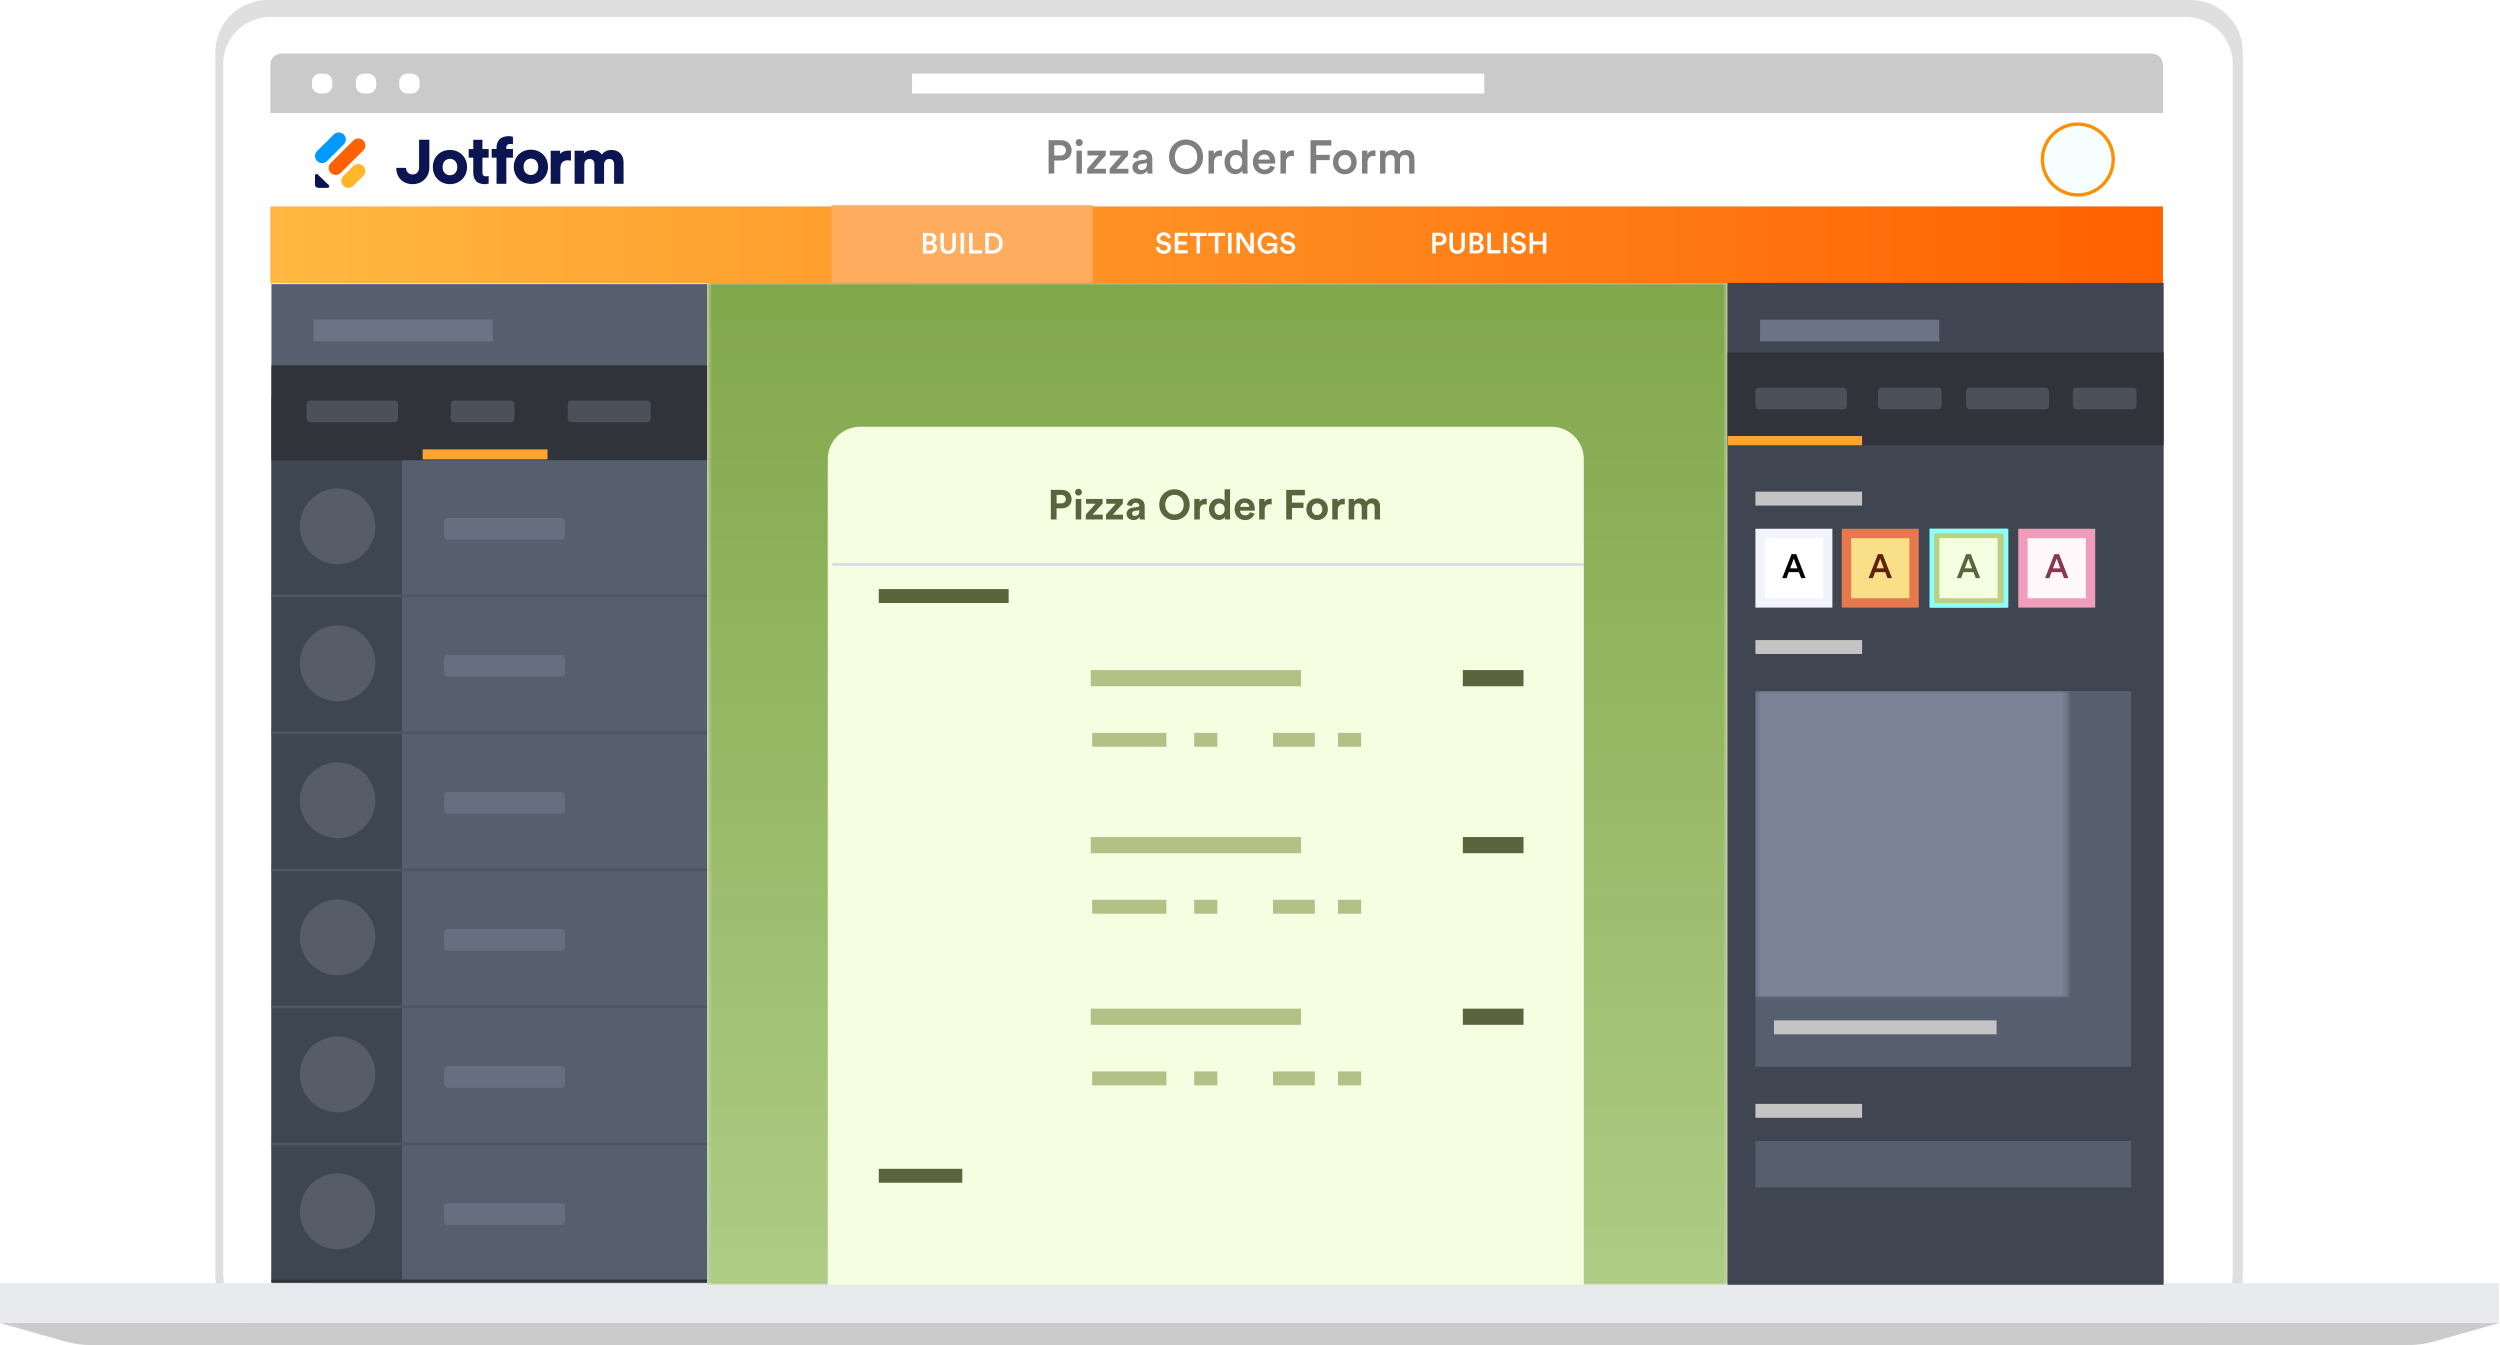 <svg width="539" height="290" viewBox="0 0 539 290" fill="none" xmlns="http://www.w3.org/2000/svg" aria-hidden="true"><path d="M472.377 286.568H57.621C51.484 286.568 46.435 281.519 46.435 275.382V11.185C46.435 5.048 51.484 0 57.621 0H472.377C478.514 0 483.562 5.048 483.562 11.185V275.481C483.562 281.519 478.514 286.568 472.377 286.568Z" fill="#DFDFDF"/><path d="M471.286 284.786H58.213C52.669 284.786 48.116 280.232 48.116 274.689V13.759C48.116 8.216 52.669 3.663 58.213 3.663H471.286C476.829 3.663 481.382 8.216 481.382 13.759V274.59C481.481 280.133 476.928 284.786 471.286 284.786Z" fill="#fff"/><path d="M538.787 276.638H0V285.25H538.787V276.638Z" fill="#E9EAED"/><path d="M13.957 289.208L0 285.249H538.787L524.829 289.208C523.048 289.703 521.167 290 519.286 290H19.5C17.62 290 15.739 289.703 13.957 289.208Z" fill="#CBCBCB"/><path d="M470.498 19.303H58.513V263.9H470.498V19.303Z" fill="#fff"/><path d="M62.243 61.256C62.243 57.982 64.897 55.328 68.171 55.328H460.404C463.678 55.328 466.332 57.982 466.332 61.256V270.71C466.332 273.984 463.678 276.638 460.404 276.638H68.171C64.897 276.638 62.243 273.984 62.243 270.71V61.256Z" fill="url(#slide-3_svg__a)"/><path d="M463.971 11.554H60.644C59.34 11.554 58.283 12.611 58.283 13.915V24.374H466.333V13.915C466.333 12.611 465.275 11.554 463.971 11.554Z" fill="#CACACA"/><path d="M69.874 15.86H69.027C68.049 15.86 67.256 16.653 67.256 17.631V18.394C67.256 19.372 68.049 20.165 69.027 20.165H69.874C70.852 20.165 71.644 19.372 71.644 18.394V17.631C71.644 16.653 70.852 15.86 69.874 15.86zM79.336 15.86H78.49C77.511 15.86 76.719 16.653 76.719 17.631V18.394C76.719 19.372 77.511 20.165 78.49 20.165H79.336C80.314 20.165 81.107 19.372 81.107 18.394V17.631C81.107 16.653 80.314 15.86 79.336 15.86zM88.697 15.86H87.85C86.873 15.86 86.08 16.653 86.08 17.631V18.394C86.08 19.372 86.873 20.165 87.85 20.165H88.697C89.675 20.165 90.468 19.372 90.468 18.394V17.631C90.468 16.653 89.675 15.86 88.697 15.86zM320.011 15.86H196.64V20.165H320.011V15.86z" fill="#fff"/><path d="M466.333 44.507H58.283V61.088H466.333V44.507Z" fill="url(#slide-3_svg__b)"/><path d="M466.333 24.859H58.283V44.325H466.333V24.859Z" fill="#fff"/><path d="M235.603 44.251H179.258V60.97H235.603V44.251Z" fill="#FFAC5E"/><path d="M198.986 50.215V54.677H200.635C201.465 54.677 202.019 54.161 202.019 53.443 202.019 52.915 201.692 52.505 201.22 52.38 201.604 52.241 201.881 51.889 201.881 51.417 201.881 50.718 201.377 50.215 200.521 50.215H198.986zM199.735 52.103V50.857H200.402C200.861 50.857 201.126 51.102 201.126 51.48 201.126 51.851 200.861 52.103 200.421 52.103H199.735zM199.735 54.035V52.738H200.528C200.993 52.738 201.251 53.009 201.251 53.393 201.251 53.789 200.956 54.035 200.502 54.035H199.735zM204.42 54.771C205.357 54.771 206.087 54.199 206.087 53.122V50.215H205.332V53.078C205.332 53.708 204.992 54.054 204.42 54.054 203.853 54.054 203.507 53.708 203.507 53.078V50.215H202.758V53.122C202.758 54.199 203.488 54.771 204.42 54.771zM207.872 54.677V50.215H207.104V54.677H207.872zM211.743 54.677V53.959H209.697V50.215H208.942V54.677H211.743zM213.188 53.984V50.907H213.987C214.762 50.907 215.397 51.41 215.397 52.455 215.397 53.487 214.755 53.984 213.981 53.984H213.188zM214.006 54.677C215.215 54.677 216.184 53.884 216.184 52.455 216.184 51.02 215.227 50.215 214.013 50.215H212.433V54.677H214.006zM252.448 51.219C252.347 50.722 251.938 50.08 250.887 50.08 250.056 50.08 249.37 50.697 249.37 51.446 249.37 52.113 249.824 52.56 250.503 52.698L251.133 52.831C251.516 52.912 251.73 53.145 251.73 53.435 251.73 53.781 251.454 54.051 250.919 54.051 250.277 54.051 249.943 53.623 249.899 53.158L249.194 53.359C249.263 54.001 249.786 54.731 250.919 54.731 251.938 54.731 252.498 54.07 252.498 53.378 252.498 52.749 252.077 52.252 251.29 52.094L250.648 51.962C250.302 51.886 250.126 51.672 250.126 51.389 250.126 51.05 250.44 50.747 250.893 50.747 251.491 50.747 251.724 51.157 251.768 51.433L252.448 51.219zM256.039 54.637V53.932H254.038V52.749H255.85V52.063H254.038V50.88H256.039V50.175H253.283V54.637H256.039zM260.192 50.886V50.175H256.535V50.886H257.983V54.637H258.738V50.886H260.192zM264.138 50.886V50.175H260.481V50.886H261.929V54.637H262.684V50.886H264.138zM265.525 54.637V50.175H264.757V54.637H265.525zM270.339 54.637V50.175H269.584V53.34L267.557 50.175H266.595V54.637H267.35V51.257L269.552 54.637H270.339zM275.365 54.637V52.377H273.182V53.038H274.654C274.616 53.422 274.277 54.039 273.377 54.039 272.609 54.039 271.904 53.491 271.904 52.403 271.904 51.295 272.659 50.779 273.383 50.779 274.094 50.779 274.535 51.207 274.686 51.71L275.397 51.44C275.158 50.703 274.465 50.08 273.383 50.08 272.225 50.08 271.136 50.936 271.136 52.403 271.136 53.875 272.168 54.731 273.333 54.731 274.044 54.731 274.503 54.398 274.698 54.07L274.755 54.637H275.365zM279.213 51.219C279.113 50.722 278.703 50.08 277.652 50.08 276.822 50.08 276.136 50.697 276.136 51.446 276.136 52.113 276.589 52.56 277.269 52.698L277.898 52.831C278.282 52.912 278.496 53.145 278.496 53.435 278.496 53.781 278.219 54.051 277.684 54.051 277.042 54.051 276.708 53.623 276.664 53.158L275.96 53.359C276.029 54.001 276.551 54.731 277.684 54.731 278.703 54.731 279.264 54.07 279.264 53.378 279.264 52.749 278.842 52.252 278.055 52.094L277.413 51.962C277.067 51.886 276.891 51.672 276.891 51.389 276.891 51.05 277.206 50.747 277.659 50.747 278.257 50.747 278.489 51.157 278.534 51.433L279.213 51.219zM309.545 52.225V50.841H310.332C310.81 50.841 311.1 51.111 311.1 51.539 311.1 51.961 310.81 52.225 310.332 52.225H309.545zM310.445 52.892C311.301 52.892 311.867 52.32 311.867 51.533 311.867 50.753 311.301 50.174 310.445 50.174H308.79V54.636H309.545V52.892H310.445zM314.175 54.73C315.112 54.73 315.842 54.157 315.842 53.081V50.174H315.087V53.037C315.087 53.667 314.747 54.013 314.175 54.013 313.608 54.013 313.262 53.667 313.262 53.037V50.174H312.513V53.081C312.513 54.157 313.243 54.73 314.175 54.73zM316.859 50.174V54.636H318.508C319.339 54.636 319.893 54.12 319.893 53.402 319.893 52.874 319.566 52.465 319.094 52.339 319.478 52.2 319.754 51.848 319.754 51.376 319.754 50.677 319.251 50.174 318.395 50.174H316.859zM317.608 52.062V50.816H318.276C318.735 50.816 318.999 51.061 318.999 51.439 318.999 51.81 318.735 52.062 318.294 52.062H317.608zM317.608 53.994V52.697H318.401C318.867 52.697 319.125 52.968 319.125 53.352 319.125 53.748 318.829 53.994 318.376 53.994H317.608zM323.483 54.636V53.918H321.437V50.174H320.682V54.636H323.483zM324.941 54.636V50.174H324.173V54.636H324.941zM328.943 51.218C328.843 50.721 328.434 50.079 327.383 50.079 326.552 50.079 325.866 50.696 325.866 51.445 325.866 52.112 326.319 52.559 326.999 52.697L327.628 52.83C328.012 52.911 328.226 53.144 328.226 53.434 328.226 53.78 327.949 54.05 327.414 54.05 326.772 54.05 326.439 53.623 326.395 53.157L325.69 53.358C325.759 54 326.281 54.73 327.414 54.73 328.434 54.73 328.994 54.069 328.994 53.377 328.994 52.748 328.572 52.251 327.785 52.093L327.144 51.961C326.797 51.886 326.621 51.672 326.621 51.388 326.621 51.048 326.936 50.746 327.389 50.746 327.987 50.746 328.22 51.156 328.264 51.432L328.943 51.218zM333.391 54.636V50.174H332.629V52.018H330.533V50.174H329.778V54.636H330.533V52.729H332.629V54.636H333.391z" fill="#fff"/><path fill-rule="evenodd" clip-rule="evenodd" d="M114.46 37.729C114.047 37.729 113.653 37.579 113.363 37.287 113.074 36.996 112.878 36.557 112.878 35.962 112.878 35.36 113.074 34.921 113.363 34.632 113.653 34.342 114.046 34.195 114.46 34.195 114.874 34.195 115.268 34.342 115.557 34.632 115.846 34.921 116.042 35.36 116.042 35.962 116.042 36.564 115.846 37.003 115.557 37.292 115.268 37.581 114.874 37.729 114.46 37.729zM114.46 32.273C112.361 32.273 110.772 33.818 110.772 35.962 110.772 38.092 112.361 39.65 114.46 39.65 116.559 39.65 118.149 38.092 118.149 35.962 118.149 33.818 116.559 32.273 114.46 32.273zM97.007 37.781C96.593 37.781 96.2 37.63 95.909 37.338 95.62 37.048 95.425 36.608 95.425 36.013 95.425 35.411 95.62 34.972 95.909 34.683 96.199 34.394 96.592 34.246 97.007 34.246 97.421 34.246 97.814 34.394 98.104 34.683 98.393 34.972 98.588 35.411 98.588 36.013 98.588 36.615 98.393 37.054 98.104 37.343 97.814 37.633 97.421 37.781 97.007 37.781zM97.007 32.325C94.908 32.325 93.318 33.869 93.318 36.013 93.318 38.144 94.907 39.702 97.007 39.702 99.106 39.702 100.695 38.144 100.695 36.013 100.695 33.869 99.105 32.325 97.007 32.325zM123.885 39.627H125.979V35.468C125.979 35.125 126.087 34.825 126.277 34.614 126.465 34.404 126.742 34.27 127.103 34.27 127.481 34.27 127.738 34.395 127.902 34.589 128.07 34.785 128.157 35.07 128.157 35.413V39.627H130.238V35.468C130.238 35.132 130.345 34.832 130.534 34.618 130.721 34.406 130.995 34.27 131.347 34.27 131.733 34.27 131.989 34.396 132.152 34.588 132.318 34.784 132.402 35.069 132.402 35.413V39.627H134.441V35.042C134.441 34.102 134.132 33.42 133.646 32.974 133.162 32.53 132.517 32.333 131.868 32.333 131.407 32.333 130.984 32.411 130.605 32.602 130.282 32.764 129.996 33.005 129.746 33.337 129.342 32.68 128.604 32.333 127.732 32.333 127.097 32.333 126.361 32.585 125.897 33.075V32.502H123.885V39.627zM123.097 32.508V34.642L122.934 34.609C122.739 34.57 122.57 34.557 122.415 34.557 121.971 34.557 121.576 34.666 121.293 34.93 121.011 35.192 120.818 35.629 120.818 36.333V39.627H118.729V32.502H120.763V33.19C121.266 32.585 122.047 32.468 122.537 32.468 122.695 32.468 122.837 32.482 122.972 32.496L123.097 32.508zM85.442 36.195L87.484 36.195 87.507 36.217C87.523 36.233 87.534 36.254 87.536 36.278 87.576 36.725 87.751 37.063 88.014 37.287 88.276 37.511 88.614 37.615 88.967 37.615 89.397 37.615 89.749 37.456 89.993 37.181 90.234 36.907 90.36 36.527 90.36 36.096V30.128H92.568V36.158C92.568 38.088 91.091 39.702 88.982 39.702 87.929 39.702 87.046 39.352 86.426 38.745 85.821 38.151 85.46 37.305 85.444 36.276L85.442 36.195zM110.475 31.095L110.591 31.128V29.511L110.537 29.487C110.456 29.45 110.324 29.416 110.173 29.392 110.019 29.367 109.838 29.351 109.653 29.351 108.933 29.351 108.124 29.589 107.705 30.018 107.286 30.447 107.055 31.058 107.055 31.79V32.131H106.003V33.987H107.055V39.627H108.111 109.166V33.987H110.591V32.131H109.166V31.815C109.166 31.487 109.281 31.297 109.428 31.187 109.58 31.074 109.779 31.034 109.961 31.034 110.234 31.034 110.392 31.071 110.475 31.095zM105.247 37.961L105.356 37.928V39.55L105.306 39.575C105.229 39.612 105.106 39.646 104.963 39.67 104.819 39.695 104.648 39.712 104.475 39.712 103.798 39.712 103.042 39.472 102.648 39.041 102.254 38.611 102.037 37.997 102.037 37.263V33.988H101.048L101.048 32.141 102.037 32.141 102.037 30.137H104.018V32.141L105.356 32.141V33.988L104.018 33.988V37.237C104.018 37.567 104.126 37.757 104.264 37.868 104.406 37.982 104.593 38.022 104.764 38.022 105.021 38.022 105.17 37.984 105.247 37.961z" fill="#0A1551"/><path d="M70.887 39.913C71.113 40.132 70.953 40.507 70.633 40.507H68.627C68.231 40.507 67.909 40.195 67.909 39.811V37.867C67.909 37.556 68.296 37.401 68.522 37.62L70.887 39.913Z" fill="#0A1551"/><path d="M74.022 40.065C73.428 39.475 73.428 38.518 74.022 37.928L76.165 35.8C76.758 35.21 77.721 35.21 78.315 35.8C78.908 36.39 78.908 37.346 78.315 37.936L76.172 40.065C75.578 40.654 74.616 40.654 74.022 40.065Z" fill="#FFB629"/><path d="M68.361 34.715C67.767 34.125 67.767 33.169 68.361 32.579L71.967 28.994C72.56 28.404 73.523 28.404 74.117 28.994C74.71 29.584 74.71 30.54 74.117 31.13L70.511 34.715C69.917 35.305 68.954 35.305 68.361 34.715Z" fill="#09F"/><path d="M71.309 37.271C70.716 36.681 70.716 35.725 71.309 35.135L76.181 30.294C76.775 29.705 77.738 29.705 78.332 30.294C78.925 30.884 78.925 31.841 78.332 32.43L73.459 37.271C72.866 37.861 71.903 37.861 71.309 37.271Z" fill="#FF6100"/><path d="M227.298 33.536V31.301H228.568C229.341 31.301 229.808 31.738 229.808 32.428C229.808 33.109 229.341 33.536 228.568 33.536H227.298ZM228.751 34.613C230.133 34.613 231.048 33.688 231.048 32.418C231.048 31.158 230.133 30.224 228.751 30.224H226.079V37.428H227.298V34.613H228.751ZM233.258 37.428V32.479H232.09V37.428H233.258ZM231.907 30.742C231.907 31.169 232.252 31.504 232.669 31.504C233.096 31.504 233.441 31.169 233.441 30.742C233.441 30.315 233.096 29.97 232.669 29.97C232.252 29.97 231.907 30.315 231.907 30.742ZM238.447 37.428V36.391H235.856L238.396 33.475V32.479H234.454V33.516H236.913L234.403 36.401V37.428H238.447ZM243.28 37.428V36.391H240.688L243.229 33.475V32.479H239.286V33.516H241.745L239.235 36.401V37.428H243.28ZM244.149 36.087C244.149 36.869 244.789 37.58 245.826 37.58C246.628 37.58 247.116 37.174 247.35 36.798C247.35 37.194 247.39 37.397 247.401 37.428H248.498C248.488 37.377 248.437 37.082 248.437 36.635V34.176C248.437 33.191 247.858 32.327 246.334 32.327C245.114 32.327 244.342 33.089 244.251 33.943L245.328 34.186C245.378 33.688 245.724 33.292 246.344 33.292C246.994 33.292 247.279 33.627 247.279 34.044C247.279 34.217 247.197 34.359 246.913 34.4L245.643 34.593C244.799 34.715 244.149 35.203 244.149 36.087ZM246.049 36.656C245.582 36.656 245.328 36.351 245.328 36.015C245.328 35.609 245.622 35.406 245.988 35.345L247.279 35.152V35.375C247.279 36.34 246.71 36.656 246.049 36.656ZM253.297 33.821C253.297 32.083 254.496 31.219 255.705 31.219C256.924 31.219 258.123 32.083 258.123 33.821C258.123 35.558 256.924 36.422 255.705 36.422C254.496 36.422 253.297 35.558 253.297 33.821ZM252.047 33.821C252.047 36.188 253.815 37.58 255.705 37.58C257.595 37.58 259.373 36.188 259.373 33.821C259.373 31.463 257.595 30.071 255.705 30.071C253.815 30.071 252.047 31.463 252.047 33.821ZM263.455 32.449C263.404 32.439 263.282 32.418 263.14 32.418C262.489 32.418 261.941 32.733 261.707 33.272V32.479H260.559V37.428H261.737V35.07C261.737 34.146 262.154 33.617 263.069 33.617C263.19 33.617 263.323 33.627 263.455 33.648V32.449ZM265.182 34.938C265.182 33.993 265.751 33.394 266.523 33.394C267.295 33.394 267.823 33.983 267.823 34.928C267.823 35.873 267.285 36.513 266.513 36.513C265.71 36.513 265.182 35.883 265.182 34.938ZM268.961 30.071H267.813V33.059C267.661 32.743 267.224 32.347 266.36 32.347C264.968 32.347 264.003 33.516 264.003 34.938C264.003 36.432 264.958 37.55 266.381 37.55C267.082 37.55 267.6 37.204 267.834 36.788C267.834 36.991 267.864 37.316 267.884 37.428H269.012C269.002 37.346 268.961 36.971 268.961 36.523V30.071ZM271.325 34.41C271.365 33.882 271.792 33.312 272.534 33.312C273.347 33.312 273.733 33.831 273.753 34.41H271.325ZM273.885 35.7C273.723 36.188 273.357 36.564 272.645 36.564C271.914 36.564 271.325 36.026 271.294 35.274H274.911C274.922 35.253 274.942 35.091 274.942 34.898C274.942 33.333 274.048 32.327 272.524 32.327C271.274 32.327 270.115 33.363 270.115 34.928C270.115 36.605 271.304 37.58 272.645 37.58C273.834 37.58 274.617 36.879 274.881 36.015L273.885 35.7ZM278.964 32.449C278.913 32.439 278.791 32.418 278.649 32.418C277.999 32.418 277.45 32.733 277.216 33.272V32.479H276.068V37.428H277.247V35.07C277.247 34.146 277.664 33.617 278.578 33.617C278.7 33.617 278.832 33.627 278.964 33.648V32.449ZM283.77 37.428V34.522H286.696V33.394H283.77V31.372H287.031V30.224H282.55V37.428H283.77ZM289.942 36.523C289.22 36.523 288.56 35.975 288.56 34.948C288.56 33.922 289.22 33.394 289.942 33.394C290.673 33.394 291.324 33.922 291.324 34.948C291.324 35.985 290.673 36.523 289.942 36.523ZM289.942 32.327C288.469 32.327 287.381 33.434 287.381 34.948C287.381 36.473 288.469 37.58 289.942 37.58C291.425 37.58 292.513 36.473 292.513 34.948C292.513 33.434 291.425 32.327 289.942 32.327ZM296.548 32.449C296.497 32.439 296.375 32.418 296.233 32.418C295.582 32.418 295.034 32.733 294.8 33.272V32.479H293.652V37.428H294.83V35.07C294.83 34.146 295.247 33.617 296.161 33.617C296.283 33.617 296.416 33.627 296.548 33.648V32.449ZM298.7 37.428V34.491C298.7 33.861 299.096 33.394 299.726 33.394C300.397 33.394 300.682 33.841 300.682 34.41V37.428H301.84V34.491C301.84 33.882 302.246 33.394 302.866 33.394C303.527 33.394 303.821 33.831 303.821 34.41V37.428H304.959V34.217C304.959 32.906 304.106 32.337 303.212 32.337C302.571 32.337 301.992 32.561 301.606 33.211C301.342 32.632 300.773 32.337 300.123 32.337C299.564 32.337 298.944 32.601 298.659 33.109V32.479H297.532V37.428H298.7Z" fill="#7F7F7F"/><path d="M447.982 42.028C452.199 42.028 455.617 38.609 455.617 34.393C455.617 30.176 452.199 26.758 447.982 26.758C443.766 26.758 440.347 30.176 440.347 34.393C440.347 38.609 443.766 42.028 447.982 42.028Z" fill="#F7FEFF" stroke="#FC9100" stroke-width=".728" stroke-miterlimit="10"/><path d="M152.448 61.259H58.523V276.638H152.448V61.259zM466.392 61H372.468V276.638H466.392V61z" fill="#565F6E"/><path d="M86.684 85.592H58.523V276.275H86.684V85.592Z" fill="#3E4652"/><path d="M152.448 78.775H58.523V99.226H152.448V78.775Z" fill="#303339"/><ellipse cx="72.789" cy="113.47" rx="8.14" ry="8.184" fill="#565C68"/><path stroke="#4D5665" stroke-width=".596" d="M58.523 128.47L152.448 128.47"/><rect x="95.716" y="111.686" width="26.095" height="4.676" rx=".79" fill="#656F80"/><rect x="95.716" y="141.226" width="26.095" height="4.676" rx=".79" fill="#656F80"/><ellipse cx="72.789" cy="143.011" rx="8.14" ry="8.184" fill="#565C68"/><path stroke="#4D5665" stroke-width=".596" d="M58.523 158.01L152.448 158.01"/><rect x="95.716" y="170.767" width="26.095" height="4.676" rx=".79" fill="#656F80"/><ellipse cx="72.789" cy="172.552" rx="8.14" ry="8.184" fill="#565C68"/><path stroke="#4D5665" stroke-width=".596" d="M58.523 187.551L152.448 187.551"/><rect x="95.716" y="200.307" width="26.095" height="4.676" rx=".79" fill="#656F80"/><ellipse cx="72.789" cy="202.092" rx="8.14" ry="8.184" fill="#565C68"/><path stroke="#4D5665" stroke-width=".596" d="M58.523 217.091L152.448 217.091"/><rect x="95.716" y="229.848" width="26.095" height="4.676" rx=".79" fill="#656F80"/><ellipse cx="72.789" cy="231.632" rx="8.14" ry="8.184" fill="#565C68"/><path stroke="#4D5665" stroke-width=".596" d="M58.523 246.632L152.448 246.632"/><rect x="95.716" y="259.388" width="26.095" height="4.676" rx=".79" fill="#656F80"/><ellipse cx="72.789" cy="261.173" rx="8.14" ry="8.184" fill="#565C68"/><path stroke="#303339" stroke-width=".596" d="M58.523 276.173L152.448 276.173"/><rect x="66.098" y="86.35" width="19.72" height="4.676" rx=".79" fill="#4C5058"/><path fill="#6A7485" d="M67.612 68.928H106.242V73.604H67.612z"/><rect x="122.401" y="86.35" width="17.894" height="4.676" rx=".79" fill="#4C5058"/><rect x="97.19" y="86.35" width="13.726" height="4.676" rx=".79" fill="#4C5058"/><path fill="#FFA432" d="M91.13 96.888H118.043V99.041H91.13z"/><mask id="slide-3_svg__c" style="mask-type:alpha" maskUnits="userSpaceOnUse" x="152" y="61" width="221" height="216"><path fill="#F9DF87" d="M152.468 61H372.468V277H152.468z"/></mask><g mask="url(#slide-3_svg__c)"><path fill="url(#slide-3_svg__d)" d="M152.468 61H377.452V277H152.468z"/></g><path d="M466.468 61H372.468V277H466.468V61Z" fill="#404651"/><path d="M466.468 76H372.468V96H466.468V76Z" fill="#303339"/><rect x="378.468" y="83.575" width="19.72" height="4.676" rx=".79" fill="#4C5058"/><rect x="423.893" y="83.575" width="17.894" height="4.676" rx=".79" fill="#4C5058"/><rect x="404.893" y="83.575" width="13.726" height="4.676" rx=".79" fill="#4C5058"/><rect x="446.893" y="83.575" width="13.726" height="4.676" rx=".79" fill="#4C5058"/><path fill="#FFA432" d="M372.468 94H401.468V96H372.468z"/><path fill="#E7784D" d="M397.087 114H413.682V131H397.087z"/><path fill="#F9DF87" d="M399.111 116.024H411.659V128.976H399.111z"/><path d="M406.948 124.643H407.902L405.891 119.477H404.878L402.868 124.643H403.793L404.274 123.346H406.459L406.948 124.643ZM405.367 120.425L406.153 122.537H404.58L405.367 120.425Z" fill="#60220A"/><path fill="#BAD184" d="M416.111 114H432.706V131H416.111z"/><path fill="#F6FEE2" d="M418.135 116.024H430.683V128.976H418.135z"/><path d="M425.971 124.643H426.926L424.915 119.477H423.902L421.891 124.643H422.817L423.298 123.346H425.483L425.971 124.643ZM424.39 120.425L425.177 122.537H423.604L424.39 120.425Z" fill="#5A653D"/><path fill="#EF9DBB" d="M435.135 114H451.73V131H435.135z"/><path fill="#FEF8FA" d="M437.158 116.024H449.706V128.976H437.158z"/><path d="M444.995 124.643H445.95L443.939 119.477H442.926L440.915 124.643H441.84L442.321 123.346H444.507L444.995 124.643ZM443.414 120.425L444.201 122.537H442.627L443.414 120.425Z" fill="#893652"/><path fill="#F3F3FD" d="M378.468 114H395.063V131H378.468z"/><path fill="#fff" d="M380.492 116.024H393.04V128.976H380.492z"/><path d="M388.328 124.643H389.283L387.272 119.477H386.259L384.248 124.643H385.174L385.655 123.346H387.84L388.328 124.643ZM386.747 120.425L387.534 122.537H385.961L386.747 120.425Z" fill="#000"/><g filter="url(#slide-3_svg__e)"><path stroke="#8CFFFF" d="M416.5 114.5H432.5V130.5H416.5z"/></g><path fill="#C4C4C4" d="M378.468 138H401.468V141H378.468zM378.468 106H401.468V109H378.468zM378.468 238H401.468V241H378.468z"/><path fill="#565F6E" d="M378.468 246H459.468V256H378.468zM378.468 149H459.468V230H378.468z"/><mask id="slide-3_svg__f" style="mask-type:alpha" maskUnits="userSpaceOnUse" x="378" y="149" width="68" height="66"><path fill="#8E99AC" fill-opacity=".8" d="M378.468 149H445.69V215H378.468z"/></mask><g mask="url(#slide-3_svg__f)"><path fill="#8E99AC" fill-opacity=".8" d="M378.468 149H447.213V215H378.468z"/></g><path fill="#C4C4C4" d="M382.468 220H430.468V223H382.468z"/><path fill="#6A7485" d="M379.468 68.928H418.098V73.604H379.468z"/><path d="M334.468 92H185.468C181.602 92 178.468 95.134 178.468 99V277H341.468V99C341.468 95.134 338.334 92 334.468 92Z" fill="#F6FEE2"/><path fill="#5A653D" d="M189.468 127H217.468V130H189.468zM189.468 252H207.468V255H189.468zM227.807 108.526V106.699H228.788C229.409 106.699 229.787 107.05 229.787 107.617 229.787 108.166 229.409 108.526 228.788 108.526H227.807zM228.941 109.597C230.201 109.597 231.038 108.769 231.038 107.608 231.038 106.456 230.201 105.619 228.941 105.619H226.556V112H227.798V109.597H228.941zM233.121 112V107.572H231.924V112H233.121zM231.78 106.123C231.78 106.519 232.113 106.852 232.518 106.852 232.932 106.852 233.256 106.519 233.256 106.123 233.256 105.709 232.932 105.376 232.518 105.376 232.113 105.376 231.78 105.709 231.78 106.123zM237.76 112V110.956H235.564L237.724 108.571V107.572H234.151V108.607H236.194L234.097 110.947V112H237.76zM242.119 112V110.956H239.923L242.083 108.571V107.572H238.51V108.607H240.553L238.456 110.947V112H242.119zM242.878 110.794C242.878 111.487 243.454 112.126 244.399 112.126 245.056 112.126 245.479 111.82 245.704 111.469 245.704 111.64 245.722 111.883 245.749 112H246.847C246.82 111.847 246.793 111.532 246.793 111.298V109.12C246.793 108.229 246.271 107.437 244.867 107.437 243.679 107.437 243.04 108.202 242.968 108.895L244.03 109.12C244.066 108.733 244.354 108.4 244.876 108.4 245.38 108.4 245.623 108.661 245.623 108.976 245.623 109.129 245.542 109.255 245.29 109.291L244.201 109.453C243.463 109.561 242.878 110.002 242.878 110.794zM244.651 111.235C244.264 111.235 244.075 110.983 244.075 110.722 244.075 110.38 244.318 110.209 244.624 110.164L245.623 110.011V110.209C245.623 110.992 245.155 111.235 244.651 111.235zM251.222 108.805C251.222 107.365 252.23 106.681 253.211 106.681 254.201 106.681 255.209 107.365 255.209 108.805 255.209 110.245 254.201 110.929 253.211 110.929 252.23 110.929 251.222 110.245 251.222 108.805zM249.935 108.814C249.935 110.866 251.483 112.135 253.211 112.135 254.948 112.135 256.496 110.866 256.496 108.814 256.496 106.753 254.948 105.484 253.211 105.484 251.483 105.484 249.935 106.753 249.935 108.814zM260.183 107.554C260.093 107.545 260.003 107.536 259.904 107.536 259.526 107.536 258.914 107.644 258.644 108.229V107.572H257.483V112H258.68V109.975C258.68 109.021 259.211 108.724 259.823 108.724 259.931 108.724 260.048 108.733 260.183 108.76V107.554zM265.202 105.484H264.023V108.013C263.897 107.779 263.537 107.464 262.772 107.464 261.521 107.464 260.648 108.481 260.648 109.777 260.648 111.118 261.548 112.108 262.808 112.108 263.402 112.108 263.852 111.838 264.05 111.487 264.05 111.694 264.077 111.91 264.095 112H265.238C265.22 111.82 265.202 111.496 265.202 111.199V105.484zM261.854 109.777C261.854 108.985 262.34 108.535 262.952 108.535 263.564 108.535 264.041 108.976 264.041 109.768 264.041 110.569 263.564 111.037 262.952 111.037 262.322 111.037 261.854 110.569 261.854 109.777zM267.373 109.282C267.4 108.877 267.742 108.409 268.363 108.409 269.047 108.409 269.335 108.841 269.353 109.282H267.373zM269.47 110.434C269.326 110.83 269.02 111.109 268.462 111.109 267.868 111.109 267.373 110.686 267.346 110.101H270.514C270.514 110.083 270.532 109.903 270.532 109.732 270.532 108.31 269.713 107.437 268.345 107.437 267.211 107.437 266.167 108.355 266.167 109.768 266.167 111.262 267.238 112.135 268.453 112.135 269.542 112.135 270.244 111.496 270.469 110.731L269.47 110.434zM274.175 107.554C274.085 107.545 273.995 107.536 273.896 107.536 273.518 107.536 272.906 107.644 272.636 108.229V107.572H271.475V112H272.672V109.975C272.672 109.021 273.203 108.724 273.815 108.724 273.923 108.724 274.04 108.733 274.175 108.76V107.554zM278.555 112V109.516H281.03V108.373H278.546V106.798H281.336V105.619H277.304V112H278.555zM283.967 111.046C283.382 111.046 282.842 110.614 282.842 109.786 282.842 108.949 283.382 108.526 283.967 108.526 284.552 108.526 285.092 108.949 285.092 109.786 285.092 110.623 284.552 111.046 283.967 111.046zM283.967 107.437C282.644 107.437 281.645 108.418 281.645 109.786 281.645 111.145 282.644 112.135 283.967 112.135 285.29 112.135 286.289 111.145 286.289 109.786 286.289 108.418 285.29 107.437 283.967 107.437zM289.934 107.554C289.844 107.545 289.754 107.536 289.655 107.536 289.277 107.536 288.665 107.644 288.395 108.229V107.572H287.234V112H288.431V109.975C288.431 109.021 288.962 108.724 289.574 108.724 289.682 108.724 289.799 108.733 289.934 108.76V107.554zM291.973 112V109.408C291.973 108.922 292.279 108.535 292.801 108.535 293.341 108.535 293.584 108.895 293.584 109.372V112H294.772V109.408C294.772 108.931 295.078 108.535 295.591 108.535 296.14 108.535 296.374 108.895 296.374 109.372V112H297.535V109.129C297.535 107.941 296.752 107.446 295.933 107.446 295.348 107.446 294.88 107.644 294.529 108.184 294.304 107.707 293.818 107.446 293.215 107.446 292.729 107.446 292.162 107.68 291.919 108.112V107.572H290.776V112H291.973z"/><path stroke="#D8DFE4" stroke-width=".614" d="M179.468 121.693L341.468 121.693"/><mask id="slide-3_svg__g" fill="#fff"><rect x="189.468" y="151.064" width="5.863" height="5.863" rx=".533"/></mask><rect x="189.468" y="151.064" width="5.863" height="5.863" rx=".533" fill="#fff" stroke="#D3E6A0" stroke-width="2" mask="url(#slide-3_svg__g)"/><mask id="slide-3_svg__h" fill="#fff"><rect x="201.781" y="140" width="27.839" height="27.839" rx=".533"/></mask><rect x="201.781" y="140" width="27.839" height="27.839" rx=".533" stroke="#D3E6A0" stroke-width="2" mask="url(#slide-3_svg__h)"/><mask id="slide-3_svg__i" fill="#fff"><rect x="254.247" y="155.525" width="16.061" height="8.566" rx=".533"/></mask><rect x="254.247" y="155.525" width="16.061" height="8.566" rx=".533" fill="#fff" stroke="#D3E6A0" stroke-width="2" mask="url(#slide-3_svg__i)"/><mask id="slide-3_svg__j" fill="#fff"><rect x="285.298" y="155.525" width="21.415" height="8.566" rx=".533"/></mask><rect x="285.298" y="155.525" width="21.415" height="8.566" rx=".533" fill="#fff" stroke="#D3E6A0" stroke-width="2" mask="url(#slide-3_svg__j)"/><path fill="#5A653D" d="M315.388 144.465H328.468V147.953H315.388z"/><path fill="#B2C287" d="M235.164 144.465H280.508V147.953H235.164zM235.468 158H251.468V161H235.468zM257.468 158H262.468V161H257.468zM288.468 158H293.468V161H288.468zM274.468 158H283.468V161H274.468z"/><mask id="slide-3_svg__k" fill="#fff"><rect x="189.468" y="187.064" width="5.863" height="5.863" rx=".533"/></mask><rect x="189.468" y="187.064" width="5.863" height="5.863" rx=".533" fill="#fff" stroke="#D3E6A0" stroke-width="2" mask="url(#slide-3_svg__k)"/><mask id="slide-3_svg__l" fill="#fff"><rect x="201.781" y="176" width="27.839" height="27.839" rx=".533"/></mask><rect x="201.781" y="176" width="27.839" height="27.839" rx=".533" stroke="#D3E6A0" stroke-width="2" mask="url(#slide-3_svg__l)"/><mask id="slide-3_svg__m" fill="#fff"><rect x="254.247" y="191.525" width="16.061" height="8.566" rx=".533"/></mask><rect x="254.247" y="191.525" width="16.061" height="8.566" rx=".533" fill="#fff" stroke="#D3E6A0" stroke-width="2" mask="url(#slide-3_svg__m)"/><mask id="slide-3_svg__n" fill="#fff"><rect x="285.298" y="191.525" width="21.415" height="8.566" rx=".533"/></mask><rect x="285.298" y="191.525" width="21.415" height="8.566" rx=".533" fill="#fff" stroke="#D3E6A0" stroke-width="2" mask="url(#slide-3_svg__n)"/><path fill="#5A653D" d="M315.388 180.465H328.468V183.953H315.388z"/><path fill="#B2C287" d="M235.164 180.465H280.508V183.953H235.164zM235.468 194H251.468V197H235.468zM257.468 194H262.468V197H257.468zM288.468 194H293.468V197H288.468zM274.468 194H283.468V197H274.468z"/><mask id="slide-3_svg__o" fill="#fff"><rect x="189.468" y="224.064" width="5.863" height="5.863" rx=".533"/></mask><rect x="189.468" y="224.064" width="5.863" height="5.863" rx=".533" fill="#fff" stroke="#D3E6A0" stroke-width="2" mask="url(#slide-3_svg__o)"/><mask id="slide-3_svg__p" fill="#fff"><rect x="201.781" y="213" width="27.839" height="27.839" rx=".533"/></mask><rect x="201.781" y="213" width="27.839" height="27.839" rx=".533" stroke="#D3E6A0" stroke-width="2" mask="url(#slide-3_svg__p)"/><mask id="slide-3_svg__q" fill="#fff"><rect x="189.468" y="260" width="68" height="10" rx=".533"/></mask><rect x="189.468" y="260" width="68" height="10" rx=".533" stroke="#D3E6A0" stroke-width="2" mask="url(#slide-3_svg__q)"/><mask id="slide-3_svg__r" fill="#fff"><rect x="262.468" y="260" width="68" height="10" rx=".533"/></mask><rect x="262.468" y="260" width="68" height="10" rx=".533" stroke="#D3E6A0" stroke-width="2" mask="url(#slide-3_svg__r)"/><mask id="slide-3_svg__s" fill="#fff"><rect x="254.247" y="228.525" width="16.061" height="8.566" rx=".533"/></mask><rect x="254.247" y="228.525" width="16.061" height="8.566" rx=".533" fill="#fff" stroke="#D3E6A0" stroke-width="2" mask="url(#slide-3_svg__s)"/><mask id="slide-3_svg__t" fill="#fff"><rect x="285.298" y="228.525" width="21.415" height="8.566" rx=".533"/></mask><rect x="285.298" y="228.525" width="21.415" height="8.566" rx=".533" fill="#fff" stroke="#D3E6A0" stroke-width="2" mask="url(#slide-3_svg__t)"/><path fill="#5A653D" d="M315.388 217.465H328.468V220.953H315.388z"/><path fill="#B2C287" d="M235.164 217.465H280.508V220.953H235.164zM235.468 231H251.468V234H235.468zM257.468 231H262.468V234H257.468zM288.468 231H293.468V234H288.468zM274.468 231H283.468V234H274.468z"/><defs><linearGradient id="slide-3_svg__a" x1="263.794" y1="78.546" x2="270.216" y2="288" gradientUnits="userSpaceOnUse"><stop stop-color="#F1F1F1"/><stop offset=".318" stop-color="#F2F2F2"/><stop offset="1" stop-color="#D7D7D7"/></linearGradient><linearGradient id="slide-3_svg__b" x1="466.333" y1="52.77" x2="58.419" y2="52.77" gradientUnits="userSpaceOnUse"><stop stop-color="#FF6100"/><stop offset="1" stop-color="#FFB841"/></linearGradient><linearGradient id="slide-3_svg__d" x1="264.96" y1="61" x2="264.96" y2="277" gradientUnits="userSpaceOnUse"><stop stop-color="#81A74B"/><stop offset="1" stop-color="#AECC84"/></linearGradient><filter id="slide-3_svg__e" x="414" y="112" width="21" height="21" filterUnits="userSpaceOnUse" color-interpolation-filters="sRGB"><feFlood flood-opacity="0" result="BackgroundImageFix"/><feColorMatrix in="SourceAlpha" values="0 0 0 0 0 0 0 0 0 0 0 0 0 0 0 0 0 0 127 0" result="hardAlpha"/><feOffset/><feGaussianBlur stdDeviation="1"/><feColorMatrix values="0 0 0 0 0.008 0 0 0 0 0.475 0 0 0 0 0.475 0 0 0 0.29 0"/><feBlend in2="BackgroundImageFix" result="effect1_dropShadow_150_3586"/><feBlend in="SourceGraphic" in2="effect1_dropShadow_150_3586" result="shape"/></filter></defs></svg>